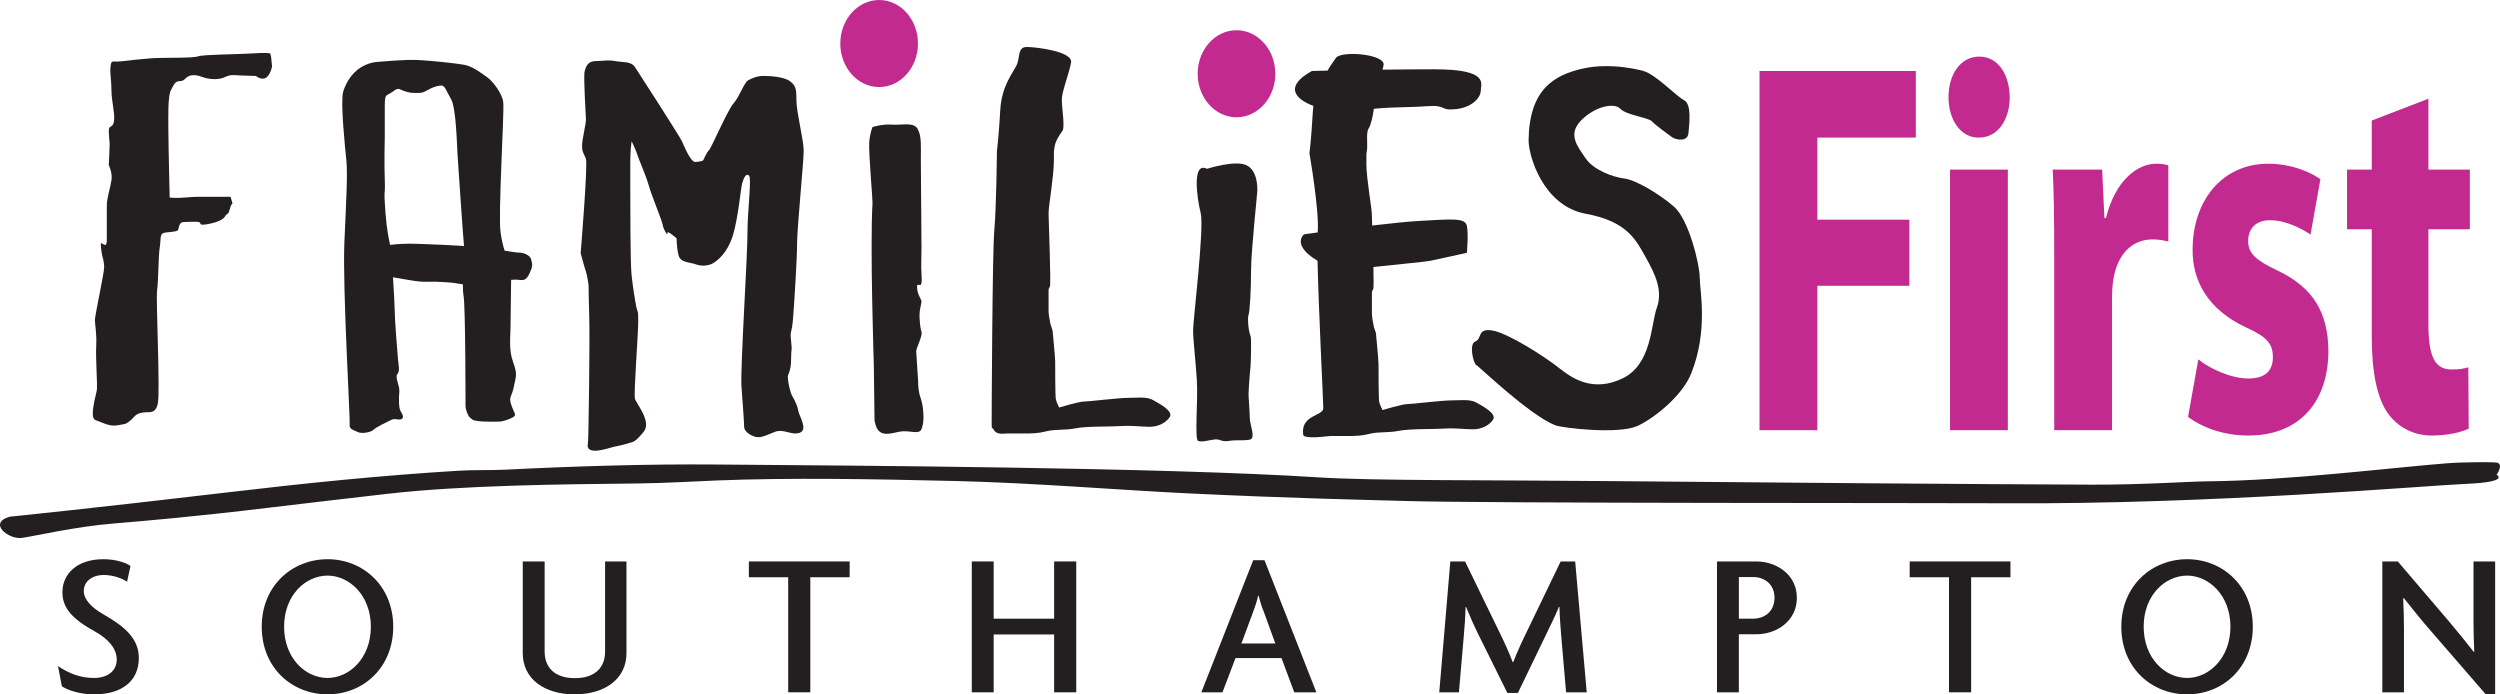<?xml version="1.0" encoding="utf-8"?>
<!-- Generator: Adobe Illustrator 16.0.4, SVG Export Plug-In . SVG Version: 6.00 Build 0)  -->
<svg version="1.2" baseProfile="tiny" id="Layer_1" xmlns="http://www.w3.org/2000/svg" xmlns:xlink="http://www.w3.org/1999/xlink"
	 x="0px" y="0px" width="448.999px" height="124.705px" viewBox="0 0 448.999 124.705" xml:space="preserve">
<path fill="#C32A8F" d="M164.867,7.816c0,4.317-3.122,7.817-6.973,7.817c-3.852,0-6.974-3.5-6.974-7.817
	C150.92,3.5,154.042,0,157.894,0C161.745,0,164.867,3.5,164.867,7.816"/>
<path fill="#C32A8F" d="M229.048,13.246c0,4.317-3.122,7.817-6.973,7.817c-3.853,0-6.975-3.5-6.975-7.817
	c0-4.316,3.122-7.816,6.975-7.816C225.926,5.43,229.048,8.93,229.048,13.246"/>
<polygon fill="#C32A8F" points="316.009,12.749 344.08,12.749 344.08,24.714 326.39,24.714 326.39,39.455 342.918,39.455 
	342.918,51.324 326.39,51.324 326.39,77.263 316.009,77.263 "/>
<path fill="#C32A8F" d="M355.348,24.713c-3.279,0-5.396-3.254-5.396-7.274c0-4.116,2.186-7.275,5.532-7.275s5.396,3.159,5.464,7.275
	c0,4.02-2.117,7.274-5.532,7.274H355.348z M350.225,30.458h10.382v46.806h-10.382V30.458z"/>
<path fill="#C32A8F" d="M368.938,45.868c0-6.892-0.068-11.391-0.273-15.411h8.879l0.41,8.711h0.273
	c1.707-6.892,5.736-9.764,9.015-9.764c0.957,0,1.435,0.096,2.186,0.287v13.688c-0.819-0.191-1.639-0.383-2.8-0.383
	c-3.824,0-6.42,2.776-7.104,7.371c-0.136,0.957-0.204,2.01-0.204,3.254v23.643h-10.382V45.868z"/>
<path fill="#C32A8F" d="M394.821,64.533c1.912,1.627,5.874,3.446,8.947,3.446c3.142,0,4.439-1.436,4.439-3.829
	s-1.024-3.637-4.85-5.36c-6.966-3.255-9.63-8.519-9.562-13.975c0-8.806,5.327-15.411,13.592-15.411c3.893,0,7.308,1.34,9.356,2.776
	l-1.775,9.955c-1.502-1.053-4.439-2.584-7.24-2.584c-2.526,0-3.961,1.435-3.961,3.732c0,2.202,1.298,3.446,5.396,5.361
	c6.352,3.063,8.947,7.561,9.016,14.357c0,8.806-4.85,15.22-14.411,15.22c-4.371,0-8.264-1.436-10.791-3.351L394.821,64.533z"/>
<path fill="#C32A8F" d="M436.14,17.727v12.73h7.444v10.721h-7.444V58.12c0,5.648,1.024,8.232,4.098,8.232
	c1.435,0,2.117-0.096,3.073-0.383l0.068,11.008c-1.299,0.669-3.825,1.244-6.693,1.244c-3.347,0-6.146-1.627-7.854-4.02
	c-1.912-2.776-2.868-7.275-2.868-13.88V41.178h-4.439V30.457h4.439V21.65L436.14,17.727z"/>
<path fill="#231F20" d="M16.902,124.705c-2.472,0-4.635-0.698-5.783-1.437l-0.706-3.646c1.942,1.326,4.017,2.138,6.445,2.138
	c2.472,0,4.105-1.253,4.105-3.316c0-1.952-1.501-3.683-3.884-5.009c-4.062-2.248-5.872-4.2-5.872-7.073
	c0-3.204,2.517-5.929,7.372-5.929c2.252,0,4.106,0.662,4.856,1.214l-0.618,2.837c-0.706-0.515-2.384-1.216-4.149-1.216
	c-2.252,0-3.62,1.252-3.62,2.874c0,1.473,1.28,2.91,3.531,4.199c3.885,2.21,6.357,4.383,6.357,7.845
	C24.936,122.164,22.067,124.705,16.902,124.705"/>
<path fill="#231F20" d="M58.837,124.705c-6.357,0-11.831-4.715-11.831-12.154c0-7.367,5.474-12.118,11.831-12.118
	c6.313,0,11.786,4.751,11.786,12.118C70.624,119.99,65.15,124.705,58.837,124.705 M58.837,103.379c-3.973,0-7.813,3.535-7.813,9.172
	c0,5.673,3.84,9.209,7.813,9.209c3.884,0,7.769-3.536,7.769-9.209C66.606,106.914,62.721,103.379,58.837,103.379"/>
<path fill="#231F20" d="M103.2,124.705c-5.385,0-9.314-2.726-9.314-7.402v-16.466h3.929v16.171c0,2.873,1.809,4.788,5.429,4.788
	s5.43-1.915,5.43-4.751v-16.208h3.84v16.466C112.514,121.979,108.585,124.705,103.2,124.705"/>
<polygon fill="#231F20" points="145.532,103.673 145.532,124.337 141.559,124.337 141.559,103.673 134.496,103.673 134.496,100.836 
	152.595,100.836 152.595,103.673 "/>
<polygon fill="#231F20" points="189.321,124.338 189.321,113.949 178.462,113.949 178.462,124.338 174.533,124.338 174.533,100.836 
	178.462,100.836 178.462,111.113 189.321,111.113 189.321,100.836 193.294,100.836 193.294,124.338 "/>
<path fill="#231F20" d="M232.448,124.338l-2.295-6.152h-8.256l-2.34,6.152h-3.796l9.314-23.722h2.03l9.314,23.722H232.448z
	 M226.974,109.862c-0.354-0.812-0.662-1.843-0.927-2.874h-0.089c-0.221,1.031-0.573,2.062-0.883,2.874l-2.118,5.709h6.092
	L226.974,109.862z"/>
<path fill="#231F20" d="M281.269,124.338l-0.883-10.203c-0.132-1.621-0.265-3.427-0.309-5.157h-0.089
	c-0.662,1.658-1.721,3.72-2.428,5.229l-4.943,10.24h-1.898l-5.076-10.24c-0.795-1.584-1.634-3.462-2.34-5.192h-0.089
	c-0.044,1.804-0.177,3.72-0.309,5.12l-0.884,10.203h-3.531l1.986-23.502h2.649l5.871,12.082c0.927,1.88,1.986,4.126,2.692,6.005
	h0.088c0.707-1.879,1.723-4.016,2.693-6.005l5.827-12.082h2.604l2.074,23.502H281.269z"/>
<path fill="#231F20" d="M315.434,113.913h-3.135v10.424h-3.928v-23.501h7.062c3.62,0,7.284,2.358,7.284,6.521
	C322.718,111.557,319.054,113.913,315.434,113.913 M314.861,103.636h-2.562v7.479h2.562c2.03,0,3.84-1.29,3.84-3.757
	C318.701,104.925,316.891,103.636,314.861,103.636"/>
<polygon fill="#231F20" points="354.015,103.673 354.015,124.337 350.042,124.337 350.042,103.673 342.979,103.673 342.979,100.836 
	361.078,100.836 361.078,103.673 "/>
<path fill="#231F20" d="M392.816,124.705c-6.356,0-11.83-4.715-11.83-12.154c0-7.367,5.474-12.118,11.83-12.118
	c6.312,0,11.787,4.751,11.787,12.118C404.603,119.99,399.128,124.705,392.816,124.705 M392.816,103.379
	c-3.973,0-7.813,3.535-7.813,9.172c0,5.673,3.841,9.209,7.813,9.209c3.885,0,7.77-3.536,7.77-9.209
	C400.585,106.914,396.701,103.379,392.816,103.379"/>
<path fill="#231F20" d="M446.449,124.705l-9.932-11.454c-1.546-1.77-3.355-4.017-4.812-5.858l-0.088,0.038
	c0.088,1.989,0.133,3.978,0.133,5.635v11.272h-3.885v-23.501h2.781l9.182,10.756c1.28,1.51,3.134,3.794,4.458,5.487l0.089-0.035
	c-0.089-1.732-0.133-3.794-0.133-5.378v-10.83h3.885v23.868H446.449z"/>
<path fill="#231F20" d="M1.792,92.788c0,0,13.981-1.391,39.82-4.443c12.631-1.495,26.727-2.966,40.988-3.817
	c2.591-0.154,5.525-0.043,8.093-0.172c13.548-0.685,26.589-1.021,37.363-0.934c24.047,0.193,80.736,0.507,108.733,2.312
	c9.634,0.622,30.537,0.463,52.783,0.675c29.947,0.283,64.147,0.546,86.094,0.635c9.124,0.033,17.308-0.57,21.009-0.604
	c14.115-0.125,32.639-2.423,42.534-3.215c3.59-0.286,8.741-0.23,9.13-0.161c1.456,0.26,0.044,2.209,0.044,2.209
	s2.492,1.281-5.376,1.625c-7.865,0.345-45.726,3.703-82.745,3.488c-12.001-0.07-93.557,0.021-107.551-0.402
	c-6.066-0.183-20.121-0.449-39.423-1.379c-12.327-0.593-27.605-1.881-41.666-2.215c-14.722-0.351-29.612-0.63-43.033-0.093
	c-3.361,0.135-9.051,0.477-14.051,0.532c-14.093,0.153-31.404,0.319-44.945,1.86c-5.923,0.674-15.264,1.77-21.442,2.513
	c-12.95,1.564-22.276,2.37-27.403,2.787c-7.571,0.616-14.551,2.326-16.88,2.623C1.538,96.905-2.278,93.924,1.792,92.788"/>
<path fill="#231F20" d="M48.541,9.591c0,0-0.792-0.178-3.169,0c-2.378,0.177-8.874,0.177-9.826,0.533
	c-0.951,0.356-6.339,0.178-8.559,0.356c-2.218,0.178-3.644,0.356-5.229,0.533c-1.586,0.177-1.742-0.357-1.902,0.888
	c-0.159,1.244,0.158,2.31,0.158,4.263c0,1.954,0.633,4.087,0.476,5.508c-0.158,1.421-0.951,0.71-0.951,1.775
	c0,1.066,0.158,1.956,0.158,2.488c0,0.533-0.158,3.731-0.158,3.731s0.713,1.421,0.475,2.753c-0.237,1.333-0.594,2.531-0.713,3.331
	c-0.119,0.8-0.119,0.666-0.119,2.265v5.063c0,1.999-1.07,0-1.07,0.799c0,0.799,0.238,1.999,0.238,1.999s0.356,1.066,0.356,2.131
	c0,1.066-1.663,8.661-1.663,9.461c0,0.799,0.356,2.397,0.237,4.663c-0.118,2.265,0.239,6.928,0.119,7.861
	c-0.119,0.933-1.426,5.063-0.237,5.462c1.188,0.4,2.495,1.199,3.921,0.933c1.427-0.267,1.427-0.134,2.259-0.798
	c0.832-0.669,0.832-1.201,2.139-1.468c1.309-0.265,2.378,0.4,2.853-1.597c0.476-2-0.356-18.654-0.118-20.386
	c0.237-1.732,0.237-6.262,0.474-7.728c0.238-1.465,0-2.265,0.595-2.531c0.594-0.267,2.615-0.133,2.734-0.666
	c0.12-0.534,0.238-1.333,0.951-1.333c0.713,0,2.139-0.132,2.734,0c0.594,0.133-0.238,0.667,1.426,0.4s2.972-0.8,3.328-1.466
	c0.357-0.666,0.476,0,0.832-1.331c0.357-1.334,0.595-0.534,0.357-1.334L41.41,35.35h-1.546h-2.258h-2.258c0,0-0.833,0-2.259,0.134
	c-1.426,0.132-2.615,0-2.615,0s-0.238-10.127-0.238-12.259c0-2.131-0.119-5.995,0.476-7.061c0.594-1.066,0.713-1.599,1.664-1.599
	s0.951-1.066,2.376-1.066c1.427,0,1.785,0.712,3.806,0.712c2.02,0,1.9-0.845,3.683-0.712c1.783,0.134,3.726,0.09,3.765,0.179
	c0,0,1.11,0.889,1.902,0.177c0.792-0.71,0.95-1.953,0.95-1.953l-0.158-1.6L48.541,9.591z"/>
<path fill="#231F20" d="M93.337,45.377c-0.442,0-1.599-0.172-2.703-0.353c-0.243-0.705-0.486-1.642-0.73-3.278
	c-0.475-3.198,0.714-21.851,0.476-23.451c-0.238-1.598-1.902-3.73-2.852-4.396c-0.951-0.666-2.615-1.999-4.161-2.265
	c-1.545-0.267-5.349-0.666-7.369-0.8c-2.02-0.132-2.972-0.132-8.083,0.267c-5.111,0.4-6.299,5.463-6.299,5.463
	c-0.476,1.999,0.356,9.859,0.593,12.258c0.238,2.397,0,6.662-0.356,14.656c-0.357,7.994,1.07,31.976,0.951,32.775
	c-0.119,0.799,0.594,0.933,1.427,1.332c0.832,0.4,2.496,0,2.852-0.399c0.357-0.399,2.258-1.332,3.091-1.732
	c0.832-0.399,1.069,0,1.782-0.134c0.713-0.131,0.357-0.932,0-1.464c-0.356-0.534-0.356-2.4-0.238-3.465
	c0.12-1.067-0.831-2.665-0.356-3.198c0.476-0.533,0.238-1.465,0.119-2.665c-0.119-1.198-0.594-7.327-0.594-8.793
	c0-0.828-0.152-3.488-0.306-5.934c0.674,0.111,1.583,0.27,2.914,0.497c3.092,0.527,2.834,0.176,5.927,0.351
	c2.721,0.155,1.853,0.173,3.712,0.415c-0.003,0.832,0.028,1.551,0.115,2.007c0.356,1.864,0.356,19.053,0.356,19.851
	c0,0.799,0.595,1.866,0.595,1.866l0.593,0.532c0.595,0.534,4.28,0.401,4.874,0.401s1.783-0.401,2.497-0.801
	c0.712-0.399,0.118-0.799-0.358-2.264c-0.475-1.466,0.119-1.331,0.476-3.198c0.357-1.865,0.714-2.131-0.118-4.396
	c-0.833-2.265-0.476-4.664-0.476-6.129c0-1.257,0.087-6.526,0.111-8.674c1.171-0.102,1.342,0.039,1.925,0.039
	c0.644,0,1.03-0.352,1.546-1.582c0.515-1.23,0.257-1.406,0.128-2.109C95.27,45.904,94.111,45.377,93.337,45.377 M82.772,44.147
	c-2.835-0.176-3.222-0.176-7.603-0.352c-2.243-0.09-3.933,0.039-5.11,0.191c-0.238-1.145-0.592-2.651-0.836-5.839
	c-0.357-4.663,0-2.397-0.119-5.995c-0.12-3.597,0-6.129,0-7.594v-5.329c0-0.8,0-1.199,0.119-1.733
	c0.118-0.533,0.713-0.533,1.546-1.199c0.831-0.666,1.187-0.133,1.663,0c0.475,0.134,0.95,0.4,2.139,0.4s1.308,0,2.259-0.533
	c0.95-0.533,1.426-0.665,2.258-0.799c0.832-0.134,0.952,0.799,1.903,2.399c0.95,1.597,1.069,8.393,1.188,10.125
	c0.112,1.633,0.963,14.392,1.159,16.295C83.15,44.171,82.969,44.159,82.772,44.147"/>
<path fill="#231F20" d="M143.155,43.745c0-2.799,1.188-14.656,1.188-16.655c0-1.998-1.306-6.928-1.306-9.059
	c0-2.133-0.12-2.665-1.189-3.465c-1.069-0.799-3.685-0.933-4.755-0.933c-1.069,0-2.021,0.4-2.734,0.8s-1.544,2.931-2.615,4.13
	c-1.069,1.2-4.041,8.127-4.398,8.393c-0.356,0.268-1.069,1.867-1.069,1.867s-0.595,0.266-1.426,0.266
	c-0.832,0-2.021-2.931-2.378-3.731c-0.356-0.799-7.726-12.258-8.439-13.323c-0.713-1.066-2.139-0.8-3.566-1.066
	c-1.426-0.266-2.02,0-3.447,0c-1.426,0-1.783,0.932-2.021,1.865c-0.238,0.933,0.238,8.128,0.238,8.661s-0.238,1.465-0.594,3.597
	c-0.357,2.132,0.238,2.398,0.594,3.464c0.357,1.065-0.951,16.92-0.951,16.92s0.713,2.665,0.951,3.332
	c0.238,0.666,0.476,2.397,0.476,2.397s0,2.399,0.119,5.863c0.118,3.465-0.117,22.001-0.238,22.516
	c-0.594,2.532,3.923,0.801,4.636,0.668c0.714-0.135,1.903-0.4,2.734-0.668c0.832-0.266,1.07-0.132,2.615-1.999
	c1.545-1.864-1.307-5.062-1.545-5.995c-0.238-0.933,0.594-11.591,0.594-13.857c0-2.265-0.12-1.465-0.357-2.664
	c-0.238-1.2-0.595-3.465-0.832-5.596c-0.238-2.132-0.238-12.392-0.238-15.188v-4.665c0-1.198,0-2.531,0.238-4.263
	c0,0,0.832,1.732,1.069,2.532c0.238,0.799,1.546,3.73,2.021,5.462c0.476,1.732,2.377,6.263,2.497,7.061
	c0.118,0.8,0.95,2.132,0.831,1.467c-0.119-0.667,1.664,0.932,1.664,0.932s0,1.733,0.357,3.064c0.357,1.333,2.021,1.2,3.091,1.599
	c1.069,0.4,2.376,0.267,3.208-0.266c0.833-0.533,2.497-1.865,3.448-4.93c0.95-3.064,1.426-8.527,1.664-9.326
	c0.238-0.8,0.594-1.865,1.189-1.466c0.593,0.4-0.238,6.129-0.238,10.526c0,4.396-1.308,24.249-1.07,27.446
	c0.237,3.198,0.475,6.53,0.475,7.194c0,0.668,0.713,1.333,1.783,1.733c1.07,0.398,2.021-0.133,3.685-0.8
	c1.665-0.666,2.972,0.667,4.516,0.135c1.546-0.534-0.118-3.065-0.237-3.864c-0.119-0.799-0.594-1.867-1.07-2.666
	c-0.475-0.799-0.832-2.798-0.832-3.465c0-0.665,0.595-0.932,0.595-3.33s0.237-0.799,0-3.065c-0.238-2.264,0.118-1.065,0.356-4.263
	C142.68,53.87,143.155,46.542,143.155,43.745"/>
<path fill="#231F20" d="M164.907,68.66c0-0.533-0.357-5.063-0.357-5.596c0-0.533,1.189-2.798,0.951-3.464
	c-0.238-0.667-0.357-2.131-0.357-3.065c0-0.932,0.357-1.998,0.357-2.398s-0.792-1.244-0.792-2.575c0-1.332,1.07,1.199,0.792-2.488
	c-0.102-1.354,0-2.265,0-4.663s-0.119-13.59-0.119-15.855s0.158-4.042-0.554-5.373c-0.713-1.333-2.853-0.667-4.636-0.8
	c-1.783-0.133-3.487,0.444-3.487,0.444s-0.475,1.065-0.594,2.798c-0.12,1.732,0.626,10.26,0.594,10.792
	c-0.475,7.994,0.238,29.046,0.238,29.445c0,0.4,0.119,9.059,0.119,9.459c0,0.401,0.118,0.668,0.118,0.668s0.12,0.798,0.595,1.332
	c0.475,0.532,1.188,0.798,2.852,0.4c1.665-0.4,2.022-0.269,3.447-0.135c1.427,0.135,1.427-0.399,1.665-1.332
	c0.237-0.933,0.119-3.331-0.357-4.663C164.907,70.258,164.907,69.194,164.907,68.66"/>
<path fill="#231F20" d="M207.102,71.857c-1.188-0.667-2.852-0.401-4.516-0.401s-7.131,0.668-7.964,0.668
	c-0.832,0-4.397,1.064-4.397,1.064s-0.476-0.932-0.594-1.464c-0.12-0.534-0.12-5.996-0.12-6.796c0-0.799-0.475-5.595-0.475-5.595
	l-0.356-1.066c0,0-0.357-1.733-0.357-2.266v-3.597c0-0.533,0-0.533,0.237-0.932c0.238-0.4-0.237-11.858-0.237-13.191
	c0-1.332,0.951-6.661,0.951-9.326c0-2.664,0-1.466,0.119-2.532c0.118-1.066,0.95-2.264,1.425-2.931
	c0.475-0.666-0.118-4.131-0.118-5.596s1.307-4.663,1.664-6.662s-6.3-2.797-7.964-2.797s-1.189,1.865-1.782,3.197
	c-0.596,1.332-2.735,3.731-2.973,8.128c-0.236,4.397-0.593,7.327-0.593,7.327s-0.119,10.526-0.476,14.257
	c-0.356,3.731-0.475,33.042-0.475,34.508s0,0.666,0.475,1.466c0.476,0.799,1.902,0.533,2.258,0.533h2.853
	c1.664,0,2.733,0,4.279-0.402c1.545-0.399,3.209-0.131,5.23-0.532c2.021-0.399,6.42-0.267,8.201-0.399
	c1.783-0.133,3.685,0.132,5.111,0.132c1.427,0,2.854-0.664,3.567-1.732C210.789,73.856,208.291,72.524,207.102,71.857"/>
<path fill="#231F20" d="M265.174,72.31c-1.188-0.666-2.851-0.401-4.514-0.401c-1.666,0-7.133,0.669-7.966,0.669
	c-0.829,0-4.397,1.063-4.397,1.063s-0.475-0.931-0.594-1.463c-0.119-0.534-0.119-5.997-0.119-6.796c0-0.8-0.475-5.596-0.475-5.596
	l-0.357-1.066c0,0-0.356-1.732-0.356-2.265v-3.598c0-0.532,0-0.532,0.237-0.932c0.089-0.149,0.078-1.844,0.03-3.977
	c4.104-0.456,9.106-0.889,10.229-1.114c1.51-0.301,6.562-1.432,6.562-1.432s0.302-3.319,0-4.827
	c-0.303-1.507-2.715-1.207-8.447-0.905c-2.039,0.108-5.26,0.444-8.565,0.833c-0.027-0.867-0.045-1.51-0.045-1.769
	c0-1.331-0.997-6.651-0.997-9.316s0-1.466,0.12-2.532c0.116-1.066-0.188-3.142,0.286-3.808c0.363-0.51,0.765-2.139,0.936-3.535
	c3.318-0.35,6.36-0.229,9.396-0.462c3.92-0.301,2.265,0.829,5.279,0.527c3.016-0.3,4.525-2.111,4.525-3.318
	c0-1.208,1.66-3.846-8.295-3.846c-3.05,0-6.297,0.028-9.336,0.068c0.071-0.287,0.133-0.56,0.178-0.814
	c0.357-1.999-7.661-2.648-8.566-1.29c-0.741,1.111-1.077,1.483-1.488,2.274c-1.747,0.037-2.811,0.064-2.811,0.064
	c-4.982,2.75-3.111,5.008,0.256,6.276c-0.047,0.374-0.086,0.768-0.109,1.203c-0.236,4.397-0.593,7.327-0.593,7.327
	s1.812,10.42,1.476,14.195c-1.513,0.203-2.463,0.336-2.463,0.336c-1.476,1.476,0.081,3.395,2.437,4.745
	c0.188,8.819,1.034,25.327,1.034,26.478c0,1.466-4.073,1.131-3.62,4.751c0.113,0.922,4.511,0.249,4.868,0.249h2.853
	c1.663,0,2.733,0,4.277-0.402c1.546-0.399,3.21-0.13,5.231-0.531c2.02-0.4,6.417-0.268,8.201-0.4
	c1.783-0.132,3.686,0.132,5.11,0.132c1.428,0,2.853-0.664,3.566-1.732C268.862,74.31,266.364,72.977,265.174,72.31"/>
<path fill="#231F20" d="M305.272,49.851c0-2.316-1.957-10.387-4.591-12.704c-2.636-2.317-6.964-4.863-8.978-5.095
	c-2.016-0.231-5.529-1.534-6.924-3.618c-1.396-2.087-3.309-4.24-0.83-6.789c2.478-2.548,5.978-3.271,7.061-2.112
	c1.088,1.159,5.058,1.568,5.678,2.262c0.621,0.697,2.989,2.378,3.608,2.841c0.622,0.465,2.789,0.927,2.944-0.695
	c0.155-1.621,0.617-5.251-0.779-5.945c-1.396-0.696-4.975-4.556-7.297-5.25c0,0-5.531-1.612-10.799-0.453
	c-5.268,1.159-9.693,3.771-9.831,12.821c-0.044,2.905,2.655,11.883,10.245,13.273c7.594,1.39,9.096,4.832,10.801,7.844
	c1.703,3.011,3.085,5.974,2,8.987c-1.085,3.011-0.889,10.185-6.154,12.734c-5.27,2.547-9.019,0.044-11.354-1.81
	c-2.756-2.187-9.258-6.324-12.047-6.788c-2.789-0.463-1.807,1.497-3.044,1.961c-1.241,0.463-0.327,3.992,0.138,4.224
	c0.465,0.231,9.521,8.985,14.191,10.838c1.205,0.479,11.267,1.669,14.706,0.155c2.634-1.159,8.026-5.189,9.733-9.485
	C306.833,59.297,305.272,52.168,305.272,49.851"/>
<path fill="#231F20" d="M224.688,48.644c0-3.62,1.133-13.802,1.133-14.48c0-0.679,0-3.621-2.037-4.525
	c-2.036-0.906-7.014,0.678-7.014,0.678c-2.715-1.357-1.811,5.204-1.131,7.919c0.678,2.715-1.358,19.232-1.358,21.042
	c0,1.81,0.452,5.43,0.678,9.05c0.227,3.619-0.452,10.633,0.227,10.859c0.679,0.227,1.357,0,2.715-0.227
	c1.357-0.226,1.207,0.453,2.791,0.227c1.583-0.227,2.639,0,3.771-0.227c1.131-0.226,0-2.715,0-3.846c0-1.132-0.226-3.62-0.226-4.299
	c0-0.678,0.226-3.619,0.226-3.619s0.226-1.584,0.226-4.299c0-2.715,0-2.262-0.226-2.941s-0.452-2.715-0.226-3.394
	C224.462,55.884,224.688,52.264,224.688,48.644"/>
</svg>
